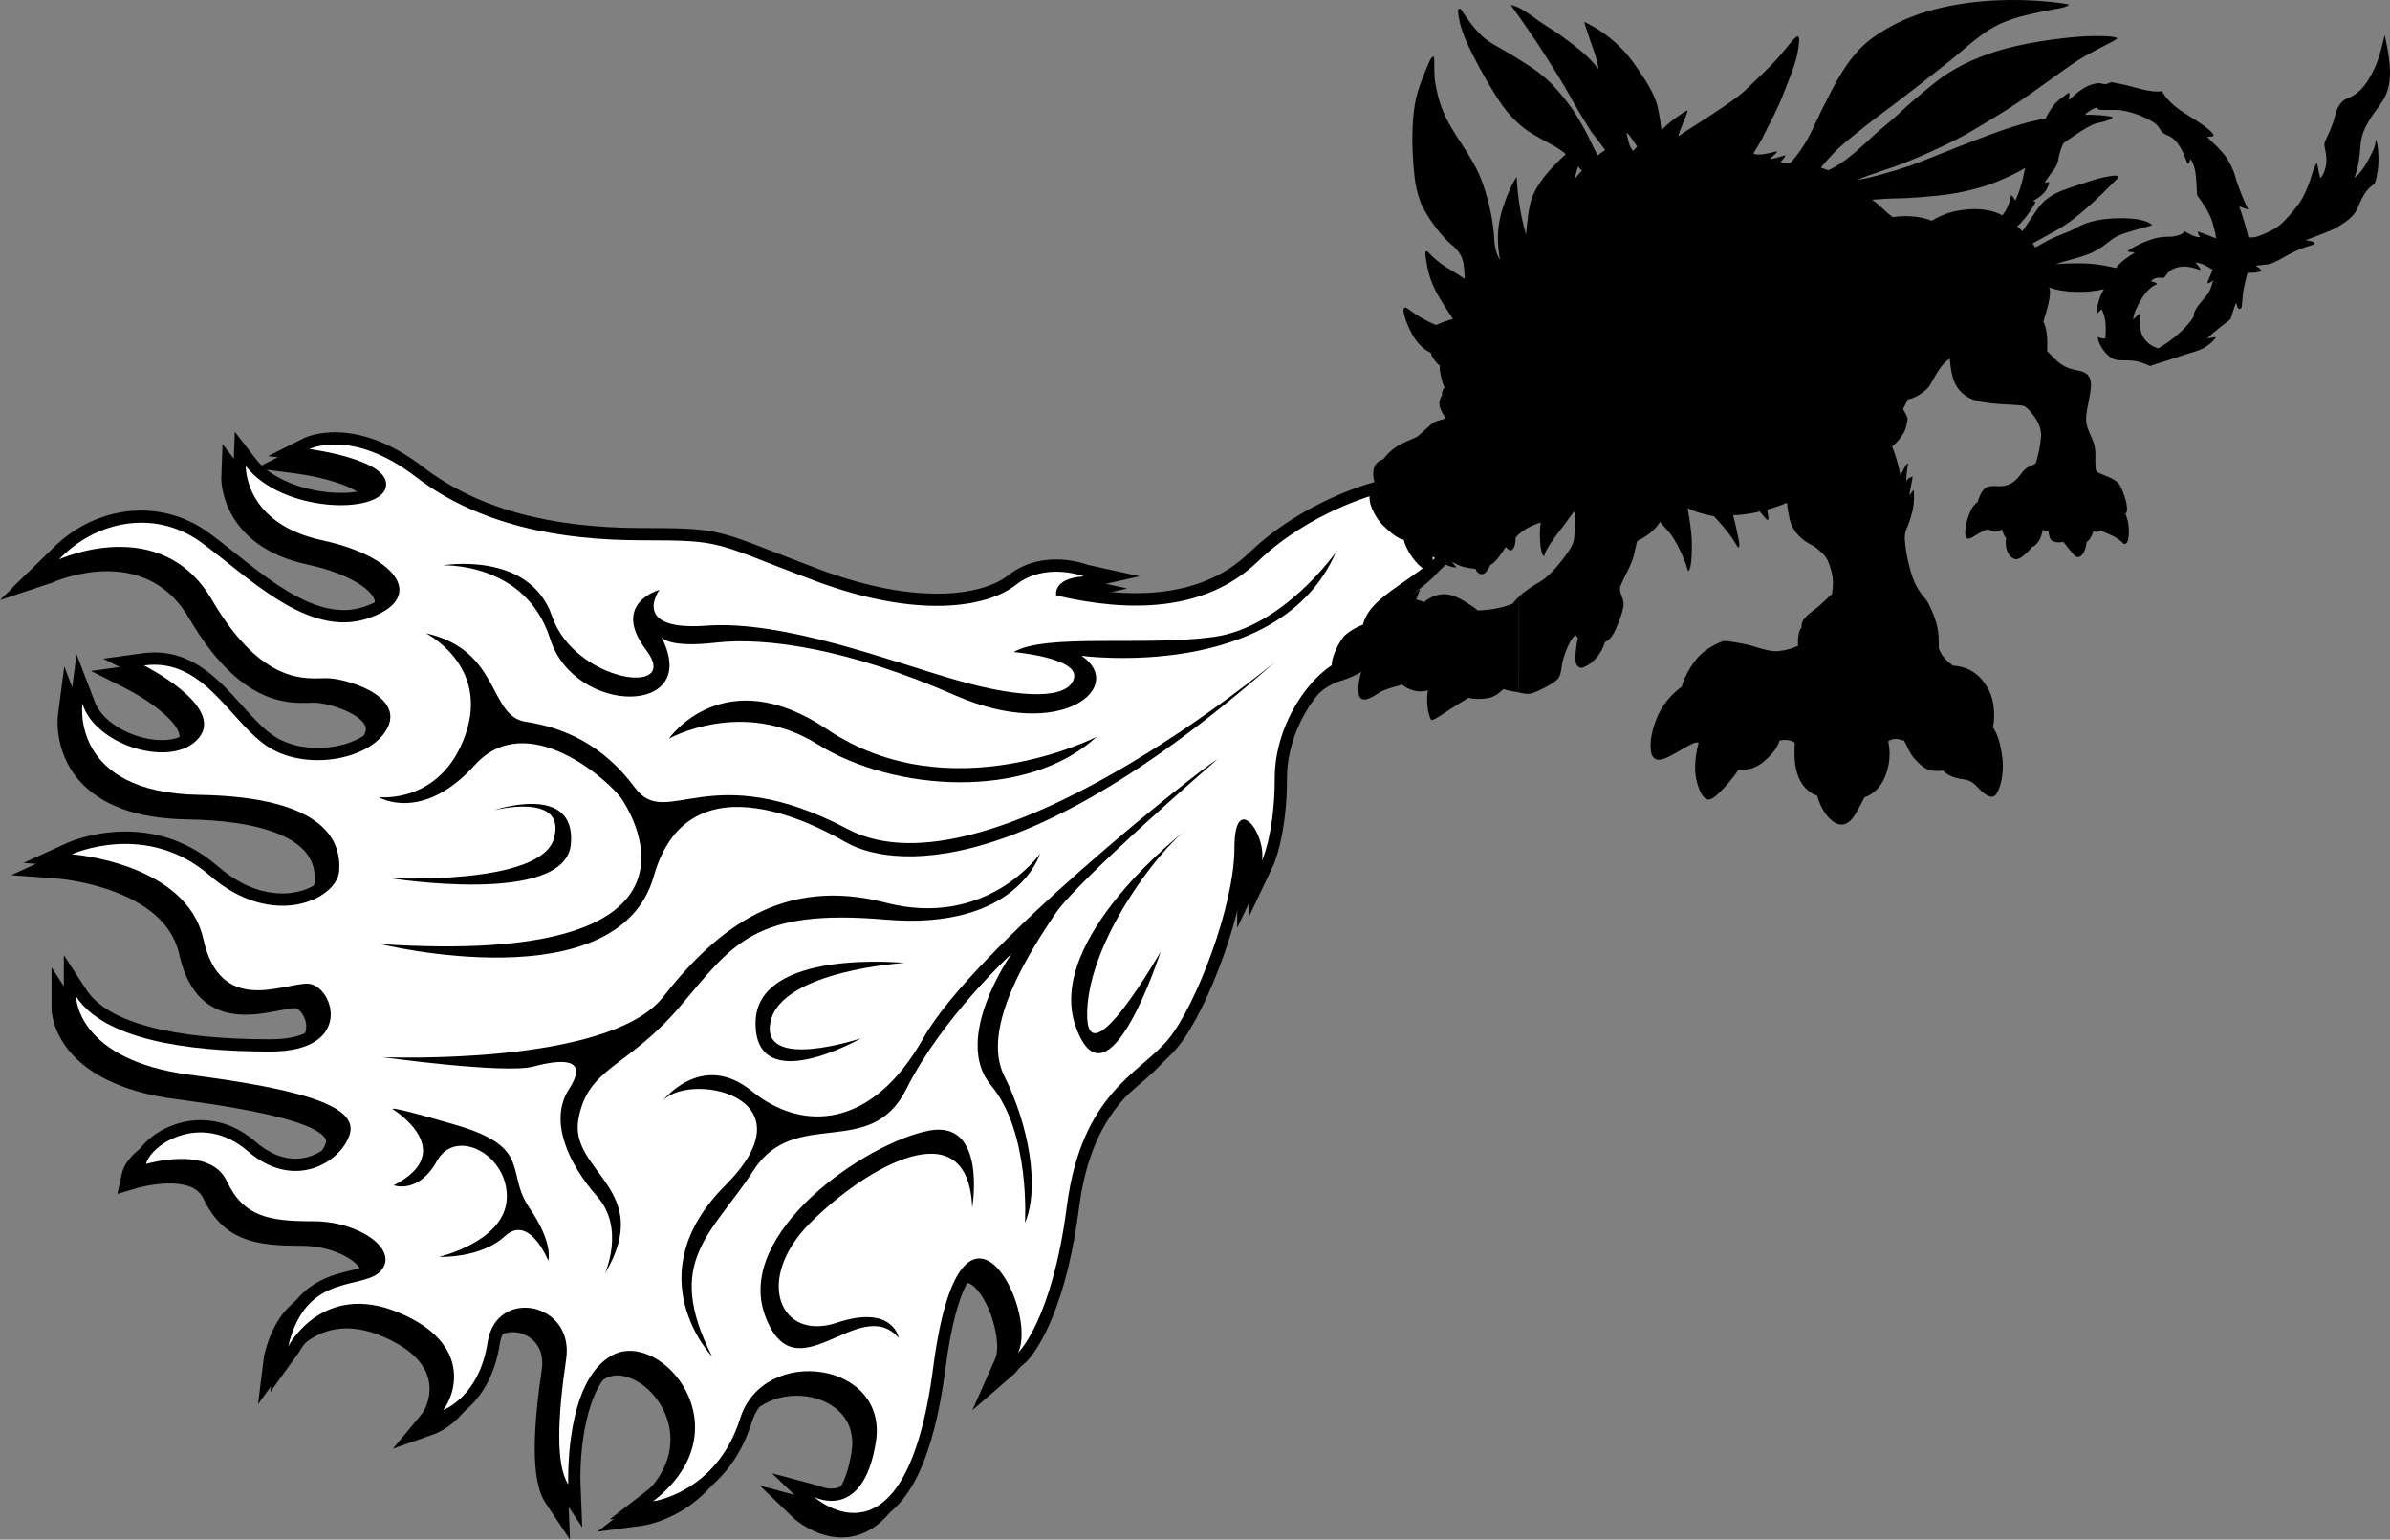 <?xml version="1.0" encoding="utf-8"?>
<!-- Generator: Adobe Illustrator 20.1.0, SVG Export Plug-In . SVG Version: 6.00 Build 0)  -->
<svg version="1.1" id="Layer_1" xmlns="http://www.w3.org/2000/svg" xmlns:xlink="http://www.w3.org/1999/xlink" x="0px" y="0px"
	 viewBox="0 0 387.659 249.749" style="enable-background:new 0 0 387.659 249.749;" xml:space="preserve">
<rect x="0" y="0" width="387.659" height="249.749" fill="#808080" stroke="none"/>
<g>
	<g>
		<path d="M235.359,83.732c-2.899-3.958-12.014-3.741-13.811-3.657l-0.199,0.009l-0.191,0.048
			c-0.469,0.117-11.627,2.979-20.508,11.506c-6.106,5.86-15.092,7.801-26.73,5.829
			c0.008-0.002,0.013-0.003,0.02-0.003l8.905-1.999l-8.318-1.837
			c-0.296-0.115-7.315-2.768-12.959,1.667c-4.194,3.294-14.767,5.013-30.767-0.987
			l-7.288-2.799c-9.157-3.573-9.904-3.866-21.283-3.866
			c-15.263,0-26.911-3.242-35.612-9.913C55.438,69.156,47.641,72.892,47.314,73.055l-5.831,2.915
			l6.467,0.834c4.3,0.556,9.587,2.082,10.634,3.583c0.087,0.126,0.079,0.158,0.071,0.193
			c-0.037,0.162-0.64,0.715-2.248,1.067c-4.599,1.006-13.273-0.514-16.954-5.277
			l-3.356-4.344l-0.203,5.485c-0.004,0.109-0.241,10.992,13.954,14.062
			c7.436,1.606,10.888,4.507,10.962,6.053c0.047,0.946-1.493,2.063-3.923,2.844
			c-6.908,2.221-14.271-3.625-20.767-8.784c-1.5-1.189-2.915-2.313-4.297-3.319
			C23.977,82.66,13.181,83.92,6.151,91.361L0,97.335l8.422-2.8
			c0.608-0.276,15.001-6.627,22.236,5.734c8.239,14.074,15.909,13.842,19.597,13.73
			l0.702-0.015c2.025,0,6.847,1.46,8.118,3.457c0.337,0.527,0.353,0.999,0.059,1.629
			c-0.7,1.503-2.516,2.8-4.978,3.56c-3.851,1.188-8.283,0.8-11.294-0.987
			c-1.905-1.13-3.689-3.113-5.576-5.212c-4.014-4.462-8.563-9.521-16.196-8.468l-6.344,0.875
			l5.726,2.872c3.263,1.635,8.092,5.014,8.616,7.404c0.104,0.481,0.009,0.851-0.33,1.276
			c-1.171,1.462-3.782,2.006-6.814,1.417c-4.172-0.81-7.813-3.44-8.657-6.252l-2.86-7.44
			L9.415,115.846c-0.034,0.235-0.778,5.835,3.305,10.622c3.534,4.145,9.441,6.311,17.557,6.445
			c12.124,0.197,17.068,2.873,19.083,5.084c1.289,1.416,1.839,3.103,1.68,5.162
			c-0.067,0.871-1.185,2.184-3.194,3.008c-1.635,0.672-7.517,2.396-14.514-3.668
			c-11.161-9.674-23.957-3.992-24.496-3.746L1.824,141.958l7.689,0.584
			c0.172,0.014,17.147,1.426,19.544,12.213c2.624,11.807,11.4,10.1,16.115,9.184
			c1.057-0.205,2.055-0.4,2.687-0.4c0.604,0,1.812,1.297,1.812,3
			c0,1.008-0.447,1.855-1.329,2.514c-0.929,0.695-2.81,1.523-6.493,1.523
			c-16.096,0-26.412-2.781-29.832-8.041l-3.654-5.623v6.705c0,0.492,0.231,12.101,20.314,14.703
			c14.48,1.879,22.579,4.004,24.071,6.328c0.163,0.25,0.188,0.445,0.094,0.75
			c-0.466,1.516-2.17,3.488-4.812,4.25c-1.953,0.562-5.016,0.598-8.506-2.414
			c-5.239-4.527-10.403-3.75-13.015-2.887c-3.436,1.141-6.208,3.617-6.743,6.023l-0.733,3.297
			l3.242-0.961c0.087-0.027,8.751-2.469,10.71,1.695
			c3.347,7.113,8.941,7.68,15.908,7.68c4.971,0,8.806,2.254,9.554,3.812
			c0.173,0.359,0.151,0.566-0.095,0.875c-0.476,0.594-1.857,0.922-3.317,1.273
			c-3.97,0.945-9.967,2.379-12.207,11.898l-0.979,7.848l4.676-6.477
			c0.194-0.367,4.877-8.961,15.367-4.59c4.346,1.812,6.9,4.164,7.595,6.992
			c0.676,2.758-0.623,5.121-1.13,5.73l-4.627,5.555l6.815-2.406
			c0.285-0.102,6.99-2.578,8.53-12.586c0.507-3.305,2.901-4.145,4.798-3.855
			c2.306,0.344,4.541,2.379,4.003,6.02c-2.25,15.188-0.704,19.656,0.655,21.695l3.922,5.883
			l-0.282-7.066C92,238.339,92.77,226.437,98.332,223.534c2.498-1.301,6.378,0.523,8.651,4.074
			c2.702,4.219,3.005,10.73-4.247,16.336l-5.851,4.516l7.328-0.977
			c0.473-0.062,11.625-1.695,15.742-14.793c1.668-5.309,7.354-7.051,11.857-5.992
			c3.593,0.844,7.137,3.617,6.307,8.871c-0.632,4.004-1.897,6.602-3.655,7.512
			c-1.647,0.852-3.387,0.008-3.459-0.023l-7.772-2.086l5.535,5.328
			c0.21,0.191,5.195,4.629,10.885,2.535c5.907-2.172,9.842-10.496,11.692-24.746
			c1.892-14.547,4.976-15.848,5.321-15.949c0.694-0.199,1.653,0.867,1.933,1.203
			c2.393,2.867,3.89,8.938,2.762,11.195l-3.644,8.227L164.5,222.878
			c0.246-0.23,6.055-5.867,8.525-24.938c1.734-13.367,7.371-18.234,11.901-22.141
			c1.545-1.332,3.004-2.59,4.188-4.049c4.854-5.971,11.113-22.67,11.113-32.225
			c0-0.48,0.018-0.871,0.041-1.219c0.293,0.707,0.523,1.566,0.523,2.389
			c0,0.201-0.014,0.4-0.043,0.594l-0.082,9.24l3.852-8.105
			c0.092-0.199,2.248-4.977,2.248-14.254c0-8.213,5.707-16.264,10.615-17.707
			c6.717-1.976,8.781-7.168,8.865-7.388l2.117-5.503l-5.016,3.098
			c-0.086,0.053-0.174,0.104-0.262,0.154c1.07-0.96,2.443-1.915,3.869-2.902
			c3.461-2.397,7.385-5.113,8.938-9.326c0.277-0.755,0.389-1.438,0.389-2.051
			C236.283,85.317,235.83,84.376,235.359,83.732z"/>
		<path d="M237.345,81.743c-2.898-3.958-12.014-3.741-13.811-3.657l-0.197,0.01l-0.191,0.047
			c-0.471,0.118-11.627,2.979-20.51,11.506c-6.104,5.86-15.09,7.802-26.728,5.829
			c0.006-0.001,0.013-0.002,0.018-0.002l8.908-2l-8.319-1.836
			c-0.296-0.115-7.315-2.769-12.959,1.666c-4.194,3.295-14.768,5.014-30.767-0.987
			l-7.288-2.799c-9.156-3.573-9.904-3.865-21.284-3.865
			c-15.262,0-26.91-3.242-35.611-9.913C57.426,67.169,49.629,70.904,49.303,71.067l-5.831,2.916
			l6.466,0.834c4.301,0.555,9.59,2.082,10.633,3.582c0.089,0.127,0.081,0.159,0.071,0.193
			c-0.037,0.162-0.638,0.716-2.248,1.068c-4.598,1.006-13.272-0.514-16.953-5.278
			l-3.355-4.343l-0.204,5.485c-0.004,0.109-0.241,10.991,13.955,14.06
			c7.436,1.607,10.886,4.508,10.962,6.055c0.047,0.945-1.493,2.062-3.925,2.843
			c-6.906,2.22-14.269-3.626-20.766-8.784c-1.499-1.19-2.915-2.314-4.298-3.319
			C25.965,80.672,15.168,81.933,8.14,89.374l-6.152,5.973l8.423-2.799
			c0.608-0.276,15.001-6.628,22.236,5.733c8.238,14.074,15.909,13.842,19.596,13.731
			l0.702-0.016c2.025,0,6.848,1.461,8.119,3.458c0.337,0.526,0.353,0.999,0.059,1.629
			c-0.702,1.502-2.516,2.799-4.979,3.559c-3.85,1.187-8.282,0.802-11.293-0.985
			c-1.906-1.132-3.689-3.114-5.577-5.214c-4.014-4.462-8.563-9.521-16.195-8.467l-6.345,0.875
			l5.727,2.871c3.262,1.636,8.091,5.014,8.615,7.404c0.104,0.482,0.01,0.852-0.33,1.277
			c-1.17,1.462-3.781,2.007-6.815,1.418c-4.172-0.81-7.812-3.44-8.656-6.254l-2.861-7.439
			l-1.011,7.729c-0.033,0.237-0.778,5.836,3.305,10.623c3.534,4.144,9.441,6.312,17.558,6.444
			c12.124,0.197,17.068,2.875,19.082,5.084c1.289,1.416,1.839,3.103,1.681,5.164
			c-0.067,0.869-1.187,2.182-3.194,3.006c-1.636,0.676-7.517,2.397-14.514-3.668
			c-11.161-9.672-23.957-3.992-24.496-3.746l-7.012,3.205l7.689,0.584
			c0.172,0.014,17.146,1.426,19.544,12.215c2.623,11.805,11.4,10.1,16.114,9.184
			c1.058-0.207,2.056-0.402,2.688-0.402c0.604,0,1.812,1.297,1.812,3
			c0,1.01-0.447,1.855-1.33,2.516c-0.928,0.695-2.809,1.523-6.493,1.523
			c-16.096,0-26.412-2.781-29.831-8.043l-3.655-5.623v6.705c0,0.494,0.231,12.102,20.314,14.703
			c14.481,1.879,22.579,4.004,24.072,6.328c0.162,0.25,0.188,0.449,0.092,0.75
			c-0.464,1.516-2.169,3.492-4.811,4.25c-1.955,0.562-5.017,0.598-8.507-2.414
			c-5.239-4.527-10.402-3.75-13.014-2.883c-3.436,1.137-6.208,3.613-6.744,6.02l-0.732,3.297
			l3.242-0.961c0.086-0.027,8.751-2.465,10.709,1.695c3.348,7.113,8.942,7.68,15.908,7.68
			c4.972,0,8.806,2.254,9.555,3.812c0.173,0.359,0.151,0.562-0.095,0.871
			c-0.476,0.594-1.857,0.926-3.319,1.273c-3.969,0.949-9.967,2.383-12.206,11.898
			l-0.978,7.848l4.677-6.469c0.194-0.367,4.876-8.961,15.367-4.59
			c4.344,1.809,6.9,4.16,7.593,6.988c0.678,2.762-0.621,5.125-1.129,5.734l-4.627,5.551
			l6.816-2.406c0.283-0.102,6.99-2.574,8.528-12.582
			c0.509-3.309,2.903-4.148,4.8-3.863c2.306,0.352,4.541,2.383,4.003,6.02
			c-2.252,15.191-0.704,19.656,0.656,21.695l3.919,5.883l-0.278-7.062
			c-0.173-4.344,0.598-16.246,6.158-19.148c2.498-1.305,6.381,0.523,8.652,4.074
			c2.701,4.223,3.004,10.73-4.249,16.332l-5.85,4.523l7.328-0.977
			c0.474-0.062,11.625-1.695,15.743-14.797c1.669-5.309,7.354-7.051,11.857-5.992
			c3.592,0.84,7.137,3.613,6.307,8.871c-0.634,4.004-1.897,6.602-3.655,7.512
			c-1.649,0.852-3.387,0.012-3.46-0.027l-7.771-2.078l5.534,5.324
			c0.209,0.188,5.195,4.629,10.886,2.535c5.907-2.172,9.84-10.496,11.692-24.742
			c1.892-14.551,4.976-15.852,5.321-15.953c0.694-0.199,1.653,0.871,1.931,1.203
			c2.395,2.871,3.892,8.938,2.765,11.195l-3.645,8.227l6.781-5.887
			c0.246-0.23,6.054-5.871,8.527-24.938c1.731-13.367,7.37-18.234,11.9-22.141
			c1.545-1.33,3.003-2.588,4.188-4.047c4.852-5.973,11.113-22.672,11.113-32.227
			c0-0.478,0.018-0.871,0.041-1.219c0.293,0.709,0.521,1.568,0.521,2.391
			c0,0.201-0.012,0.398-0.043,0.592l-0.08,9.24l3.852-8.104
			c0.09-0.199,2.248-4.979,2.248-14.255c0-8.214,5.705-16.264,10.615-17.708
			c6.715-1.975,8.781-7.168,8.867-7.387l2.113-5.503l-5.016,3.098
			c-0.084,0.053-0.174,0.103-0.258,0.154c1.068-0.96,2.439-1.915,3.865-2.902
			c3.463-2.397,7.387-5.113,8.939-9.327c0.277-0.755,0.389-1.438,0.389-2.049
			C238.271,83.328,237.818,82.388,237.345,81.743z"/>
		<path style="fill:#FFFFFF;" d="M223.628,80.071c0,0-11.012,2.753-19.615,11.012
			s-20.992,8.259-32.691,5.506c0,0-0.688-2.752,4.473-3.097c0,0-6.193-2.409-11.012,1.377
			c-4.817,3.784-16.175,5.505-32.691-0.69c-16.518-6.193-14.453-6.538-27.874-6.538
			c-13.42,0-26.497-2.409-36.821-10.323c-10.323-7.915-17.206-4.474-17.206-4.474
			s13.422,1.721,12.39,6.194C61.548,83.513,45.718,83.168,39.867,75.598
			c0,0-0.344,9.292,12.389,12.044c12.732,2.753,16.861,9.636,7.228,12.732
			c-9.637,3.098-19.272-6.882-26.843-12.388c-7.57-5.506-17.205-3.441-23.056,2.752
			c0,0,16.518-7.57,24.777,6.539c8.258,14.109,15.485,12.732,18.582,12.732
			c3.097,0,12.389,2.754,9.979,7.915c-2.41,5.16-12.71,7.227-19.088,3.441
			C37.459,117.58,33.33,106.568,23.35,107.945c0,0,13.077,6.538,8.947,11.699
			c-4.13,5.163-16.861,1.376-18.927-5.505c0,0-2.065,14.453,18.927,14.797
			c20.991,0.344,23.057,7.914,22.712,12.389c-0.344,4.473-10.668,9.635-20.991,0.689
			C23.694,133.066,11.649,138.571,11.649,138.571s18.582,1.377,21.336,13.764
			c2.753,12.391,12.733,7.227,16.861,7.227c4.13,0,7.937,11.014-6.011,11.014
			c-13.948,0-27.024-2.064-31.498-8.947c0,0-0.001,10.324,18.582,12.732
			s27.186,5.162,25.81,9.635c-1.376,4.473-8.947,9.293-16.519,2.754
			c-7.57-6.539-15.828-1.035-16.517,2.066c0,0,10.323-3.102,13.076,2.75
			c2.753,5.852,6.883,6.539,14.109,6.539c7.226,0,13.765,4.473,11.011,7.914
			c-2.753,3.441-12.227,0-15.141,12.391c0,0,5.506-10.668,17.895-5.508
			c12.388,5.16,8.947,13.766,7.227,15.828c0,0,5.85-2.062,7.226-11.012
			c1.376-8.945,14.109-6.535,12.733,2.754c-1.378,9.293-1.72,17.207,0.345,20.301
			c0,0-0.688-16.859,7.227-20.988c7.913-4.129,21.679,12.043,6.537,23.742
			c0,0,10.323-1.375,14.109-13.422c3.785-12.043,24.088-9.289,22.023,3.789
			c-2.064,13.078-9.979,8.945-9.979,8.945s14.797,13.422,19.271-20.992
			c4.474-34.41,17.206-9.289,13.764-2.41c0,0,5.507-5.16,7.915-23.742
			s12.046-21.678,16.518-27.184c4.473-5.506,10.668-21.68,10.668-30.973
			c0-9.289,5.162-2.406,4.473,2.066c0,0,2.066-4.473,2.066-13.421
			c0-8.947,6.193-17.895,12.043-19.615c5.852-1.72,7.572-6.194,7.572-6.194
			s-7.229,4.475-4.818-0.344c2.408-4.817,12.043-7.57,14.451-14.108
			C238.425,79.383,223.628,80.071,223.628,80.071z"/>
		<path d="M216.683,89.571c0,0-8.559,12.226-19.867,13.753
			c-11.308,1.528-27.201-0.611-32.397,2.445c0,0,10.697,0.917,9.78,4.278
			c-0.917,3.362-8.252,3.362-18.95,0.307c-10.696-3.058-28.117-9.781-40.648-8.864
			c-12.531,0.917-7.641-5.807-7.641-5.807s-7.946,2.14-2.14,9.78
			c5.808,7.641-11.614,5.195-15.281-5.501c-3.668-10.697-17.729-8.253-17.729-8.253
			s13.448-0.611,17.423,11.92c3.973,12.531,24.756,12.531,18.031-0.306
			c0,0,0.917,1.834,8.863,0.917c7.946-0.917,21.394,0.917,38.815,8.558
			c17.422,7.642,27.813-1.527,20.479-6.419C175.423,106.38,207.513,110.659,216.683,89.571z"/>
		<path d="M69.062,102.713c0,0,10.391,5.196,6.417,16.505
			c-3.973,11.309-14.059,10.086-14.059,10.086s7.029,4.277,15.588-5.197
			c8.558-9.474,22.006,2.752,23.84,5.502c1.832,2.75,16.81,27.201-39.122,23.533
			c0,0,38.51,9.475,44.317-11.002c5.807-20.477,28.424-7.029,31.175-5.502
			c2.75,1.529,22.923,11.92,69.684-29.341c0,0-46.761,39.124-69.379,27.202
			c-22.616-11.92-29.341,0.305-34.536-6.725s-11.614-9.78-17.726-10.697
			C79.147,116.161,81.286,105.464,69.062,102.713z"/>
		<path d="M108.487,119.828c0,0,11.919-6.724,24.146,0.917c12.225,7.641,33.924,9.168,45.233-1.222
			c0,0-23.719,12.222-43.706-1.223C117.351,106.992,108.487,119.828,108.487,119.828z"/>
		<path d="M80.063,131.442c0,0,13.448-4.584,12.531,5.502s-29.341,5.502-29.341,5.502
			s24.451,1.223,26.592-6.42C91.984,128.386,80.063,131.442,80.063,131.442z"/>
		<path d="M115.518,220.073c0,0-12.531-13.137,2.14-27.809
			c14.67-14.672-6.418-18.645-10.393-13.449c0,0,6.419-8.559,14.671-1.832
			c8.253,6.723,19.56,6.113,27.813-8.559c8.253-14.672,44.927-43.706,47.679-45.233
			c0,0-22.617,19.561-26.285,25.061c-3.668,5.5-12.225,18.336-8.251,26.283
			c3.972,7.947,5.806,18.033,3.361,23.838c0,0,0.917-14.668-5.502-22.309
			c-6.418-7.641,3.362-21.395,3.362-21.395s-11.309,10.391-17.116,22.004
			c-5.807,11.617-18.031,2.754-24.755,13.145C115.518,200.21,107.571,204.487,115.518,220.073
			z"/>
		<path d="M62.032,171.48c0,0,36.675,1.529,45.539-9.779
			c8.863-11.307,19.561-19.561,36.063-15.279c16.506,4.277,25.062-7.947,25.062-7.947
			s-3.668,12.529-25.062,10.695c-21.392-1.834-24.756,3.975-33.313,14.061
			c-8.557,10.086-14.976,9.779-16.505,18.336c-1.527,8.559,12.531,11.309,4.28,25.062
			c0,0,3.361-7.336-1.224-12.531c-4.584-5.195-7.946-12.227-4.584-17.422
			c3.363-5.195-1.222-4.887-5.807-3.666C81.897,174.232,62.032,171.48,62.032,171.48z"/>
		<path d="M146.692,156.198c0,0-24.145-2.445-24.145,9.781c0,12.223,17.116,2.445,17.116,2.445
			s-16.504,5.5-14.67-2.752C126.827,157.421,146.692,156.198,146.692,156.198z"/>
		<path d="M192.537,134.499c0,0-23.228,17.727-18.033,32.09
			c5.197,14.367,13.755-12.223,13.755-12.223s-12.226,21.395-11.921,9.779
			C176.643,152.53,187.953,137.862,192.537,134.499z"/>
		<path d="M157.694,195.929c0,0,2.446-14.363-7.029-12.527
			c-10.219,1.977-31.48,16.504-26.591,29.949c4.892,13.449,15.282-3.668,21.701,3.668
			c0,0-0.917-5.5-10.087-2.445c-9.168,3.055-13.446-7.027-4.278-16.199
			C140.58,189.206,157.083,179.734,157.694,195.929z"/>
		<path d="M63.866,180.038c0,0,10.697,6.723,0,12.227c0,0,3.973,1.527,7.029-3.973
			c3.056-5.504,11.614-0.918,11.309,6.109c-0.307,7.031-11.004,9.477-11.004,9.477
			s6.725,0.305,10.697-3.359c3.974-3.672,7.029,3.969,7.029,3.969s0.919-2.75-3.056-8.559
			c-3.974-5.805,0.611-9.777-11.92-13.445C61.42,178.816,63.866,180.038,63.866,180.038z"/>
	</g>
	<g>
		<path d="M245.398,97.896c-1.275,0.553-3.465,1.116-5.758,1.118
			c-0.174-0.261-0.902-0.725-1.41-1.036c-0.506-0.312-2.162-1.52-3.836-1.598
			c-1.529-0.071-3.119,0.916-3.379,1.302c-0.678-0.295-1.518-0.538-2.141-0.506
			c-1.213,0.064-2.551,0.428-3.666,1.093c-0.707,0.421-2.955,2.146-2.998,2.813
			c-1.611,0.099-3.803,1.579-4.307,2.244c-1.35,1.777-1.805,3.603-1.867,4.134
			c-0.105,0.876,0.24,1.075,0.748,1.173c0.359,0.07,1.75-0.385,2.16-0.496
			c0.277-0.076,1.471-0.491,2.451-0.612c-0.461,0.612-1.318,3.461-0.998,5.116
			c0.353,1.853,2.799,0.041,3.234-0.245c1.072-0.705,3.523-1.195,3.777-1.363
			c0.123,0.155,1.984,1.628,4.197,0.943c-0.299,1.578-0.027,4.017,0.564,4.828
			c0.416,0.03,1.578-0.79,3.041-1.755c1.461-0.965,2.803-1.709,2.945-1.866
			c1.092,0.279,2.328,0.223,3.25,0.054c1.289-0.233,2.018-1.14,2.457-1.462
			c0.383,0.181,1.586,0.382,2.512,0.554V96.78
			C246.005,97.131,245.665,97.504,245.398,97.896z"/>
		<g>
			<path d="M384.455,19.256c0.812-1.305,1.895-2.444,2.525-3.852c1.303-2.9,0.438-6.737-0.18-9.722
				c-0.514,2.027-0.822,3.589-1.627,5.331c-0.779,1.682-1.77,3.454-3.404,4.457
				c-0.619,0.378-1.363,0.506-1.887,1.034c-0.543,0.551-0.938,1.401-1.1,2.137
				c-0.391,1.755-1.473,3.889-1.648,4.269c-0.174,0.381-0.117,0.645-0.082,0.928
				c0.035,0.283,0.443,1.644,0.238,2.872c-0.205,1.227-0.641,1.908-0.91,2.194
				c-0.197-0.462-0.412-1.905-0.582-2.485c-0.844,1.161-0.775,2.796-2.355,5.748
				c-0.398,0.75-1.756,2.505-3.068,3.818c-0.734,0.736-1.867,1.525-4.057,2.318
				c-0.744,0.27-1.201,0.208-1.615,0.208c-0.26-1.221-1.221-4.414-1.533-5.011
				c0.367,0.052,1.203,0.453,1.492,0.455c-0.545-0.944-1.779-4.03-2.082-5.228
				c-0.301-1.197-1.084-2.807-2.037-3.928c-1.148-1.348-1.779-1.708-2.529-2.626
				c0.193-0.065,0.736,0.135,1.059-0.188c-0.148-0.613-1.881-1.884-4.102-3.229
				c-2.223-1.344-3.539-2.589-4.307-3.976c-1.723,0.33-4.541-0.696-6.295-1.076
				c-0.416-0.09-1.658-0.344-1.863-0.373c-0.205-0.029-0.613,0.302-0.994,0.332
				c-0.314,0.023-0.797-0.189-1.117-0.167c-2.133,0.147-3.723,1.758-4.836,2.767
				c0-0.351,0.219-0.922,0.033-1.232c-0.406,0.248-1.812,1.272-2.238,1.738
				c-0.426,0.466-1.342,1.872-1.543,2.476c-3.502,0.487-8.412,2.36-10.789,3.259
				c-4.635,1.753-9.594,3.82-11.141,4.353c-2.336,0.805-7.947,2.414-8.445,2.237
				c1.535-0.653,5.713-1.968,7.463-2.657c2.768-1.091,8.201-3.516,11.08-5.278
				c1.396-0.854,4.387-2.54,7.662-4.762c3.273-2.222,7.129-5.104,8.881-6.272
				c2.723-1.816,6.971-3.653,6.873-3.895c-0.168-0.418-3.328-0.433-5.467-0.328
				c-1.137,0.056-7.594,0.586-12.892,2.067c-5.301,1.48-8.746,3.494-11.145,5.404
				c-1.963,1.564-4.022,3.276-5.838,5.011c-1.217,1.162-2.574,2.184-3.828,3.306
				c-0.85,0.762-2.834,2.725-4.889,4.258c-0.963,0.72-1.84,1.205-2.736,1.661
				c-0.416-0.104-0.895-0.286-1.252-0.43c0.045-0.047,1.416-1.756,2.918-3.176
				c0.768-0.726,3.596-3.052,6.197-5.01c2.605-1.96,4.678-3.509,6.463-4.912
				c1.701-1.339,3.652-2.854,5.346-4.207c2.295-1.831,3.941-3.499,6.465-5.089
				c3.186-2.008,6.811-2.484,8.447-2.894c1.637-0.409,4.057-0.563,4.408-1.148
				c-0.457-0.144-2.107-0.347-2.625-0.4c-1.727-0.18-7.674-0.779-14.396,0.214
				c-6.723,0.994-11.121,2.955-14.846,5.591c-4.006,2.835-6.408,8.128-7.766,10.747
				c-1.275,2.463-2.334,5.287-3.965,7.558c-0.557,0.774-1.107,1.489-1.562,1.945
				c-0.435-0.031-0.857,0.06-1.639-0.083c0.148-0.271,0.854-0.792,0.77-1.128
				c-0.764,0.202-1.684,0.575-2.484,0.59c0.268-0.316,1.1-0.866,1.18-1.242
				c-0.785,0.181-3.234,0.879-3.852,0.342c0.975-1.56,1.178-1.927,1.781-3.137
				c1.076-2.161,2.205-4.202,3.064-6.461c0.74-1.946,1.611-3.914,2.145-5.933
				c0.271-1.033,0.457-2.622,0.428-2.943c-0.057-0.643-0.232-0.661-0.816-0.116
				c-0.277,0.258-1.689,2.033-2.301,2.735c-2.109,2.426-4.17,4.163-5.555,5.567
				c-1.26,1.278-5.309,3.861-6.605,4.716c-1.656,1.091-3.098,1.944-4.314,2.807
				c0.103-0.88,1.83-4.336,1.406-4.183c-0.424,0.153-2.949,1.868-4.141,3.19
				c-0.066-0.536-0.32-2.715-0.746-4.224c-0.506-1.794-1.84-3.855-2.299-4.535
				c-1.441-2.143-2.373-3.603-4.596-5.591c-2.221-1.988-4.805-3.244-4.912-3.19
				c0.162,0.477,1.334,4.068,1.682,4.967c0.223,0.573,0.688,2.379,0.621,2.634
				c-0.855-1.143-1.727-1.972-2.504-2.65c-1.076-0.937-2.238-1.824-3.396-2.65
				c-1.272-0.906-2.502-1.619-3.785-2.513c-1.15-0.8-3.072-2.381-4.498-2.539
				c0.43,0.64,2.133,2.927,4.432,6.396c2.301,3.469,4.654,7.414,5.018,8.117
				c0.422,0.812,2.312,4.044,3.598,6.035c0,0,1.94,2.516,2.246,2.954
				c-0.27,0.248-0.84,0.54-1.201,0.904c-0.369-0.638-1.723-3.465-1.723-3.465
				c-0.137-0.287-1.455-2.778-2.674-4.466c-1.221-1.687-2.744-3.377-3.359-3.97
				c-2.076-1.999-4.338-3.263-6.625-4.68c-1.408-0.872-3.111-1.637-4.334-2.761
				c-1.887-1.735-3.338-4.271-3.492-4.4c-0.156-0.131-0.338-0.104-0.416,0.051
				c-0.119,0.24,0.066,2.604,1.609,5.842c1.139,2.39,2.529,4.942,3.9,7.191
				c1.744,2.862,2.703,4.087,4.596,5.757c1.156,1.018,2.728,1.886,4.637,2.898
				c1.299,0.687,2.478,1.497,2.693,1.78c-0.779,0.753-4.219,3.728-5.467,7.041
				c-0.533,1.421-0.781,3.846-0.994,6.056c-0.076-0.519-0.594-1.989-0.992-4.534
				c-0.277-1.756-0.459-3.494-0.498-4.876c-0.477,0.611-1.613,2.802-2.443,5.632
				c-0.832,2.829-0.6,5.25-0.518,6.129c0.078,0.81,0.17,1.288,0.248,1.677
				c-0.393-0.504-0.881-1.85-0.939-3.319c-0.105-2.603-0.723-5.382-1.365-7.544
				c-1.02-3.432-2.246-5.217-3.016-6.509c-0.772-1.291-2.813-4.073-3.844-6.549
				c-0.908-2.181-1.17-3.819-1.365-4.95c-0.188-1.094-0.131-3.457-0.137-3.568
				c-0.025-0.597-0.131-0.648-0.492-0.285c-0.168,0.167-1.951,4.266-2.445,6.45
				c-0.484,2.144-0.998,6.543-0.219,13.13c0.238,2.023,0.936,3.958,1.287,4.619
				c1.445,2.727,3.531,5.164,4.715,6.124c0.834,0.676,1.594,1.507,1.879,2.934
				c0.205,1.02,0.143,2.191,0.248,2.553c-0.352-0.141-1.115-0.762-2.402-1.491
				c-1.285-0.73-1.789-1.216-2.297-1.614c-0.654-0.513-1.232-1.285-1.492-1.367
				c-0.26-0.083-0.24,0.522-0.168,1.018c0.395,2.719,0.895,4.2,2.219,6.519
				c0.395,0.69,1.883,3.022,2.193,3.438c-0.922,0.276-2.26,0.74-2.65,0.994
				c-0.648-0.149-2.24-1.022-2.961-1.47c-0.721-0.448-1.652-1.146-1.779-1.228
				c-0.389-0.253-0.676-0.142-0.623,0.468c0.078,0.896,0.994,3.332,2.086,4.794
				c0.82,1.1,2.039,1.888,2.318,1.904c0.131,0.7,1,1.815,1.492,2.131
				c-0.115,0.846,0.359,2.679,0.752,3.608c-0.27,0.168-0.434,0.599-0.416,1.222
				c-0.127,0.181-0.523,0.858-0.383,1.666c0.117,0.663,0.717,1.678,1.022,2.021
				c-0.527,0.272-1.393,0.353-1.978,0.699c-0.545,0.321-2.125,1.902-2.592,2.239
				c-0.469,0.338-2.078,0.848-3.273,1.574c-1.193,0.727-2.092,1.832-2.318,2.152
				c-1.633,0.483-1.889,2.158-1.408,3.728c-0.545,0.779-0.939,1.755-0.775,3.052
				c0.117,0.936,1.018,2.82,2.064,3.857c1.986,1.967,2.861,2.308,3.428,2.404
				c0.353,1.374,1.5,3.407,2.978,4.555c0.225,0.176,1.268,0.413,1.518,0.041
				c0.281-0.417,0.211-1.216,0.229-1.857c1.092,0.876,2.746,1.778,3.811,1.781
				c0.178,0-0.629-0.68-0.67-0.899c0.58,0.283,0.799,0.448,1.559,0.702
				c0.758,0.252,1.715,0.386,2.244,0.396c0.092,0.388,0.324,0.678,0.691,0.831
				c0.375,0.155,0.613,0.011,0.861-0.176c0.25-0.188,0.656-0.82,0.812-1.228
				c0.996-0.531,1.879-1.997,2.535-2.963c0.201,0.218,0.59,0.659,0.932,0.534
				c0.561-0.343,0.646-1.27,0.686-2.087c0.301-0.371,1.09-1.067,1.869-1.495
				c0.779-0.43,1.689-0.774,2.18-0.92c-0.248,1.24-0.195,5.305,0.588,5.481
				c-0.031-0.561,0.996-2.253,2.941-4.721c0.672-0.854,1.5-2.152,1.996-2.618
				c0.09,1.256,0,4.095-0.176,4.854c-0.068,0.295-0.34,0.916-0.662,1.409
				c-0.695,1.058-1.969,2.788-3.189,3.933c-0.928,0.873-1.279,1.084-1.836,1.407
				c-0.793,0.463-2.125,1.275-3.188,2.282v15.548c0.272,0.051,0.522,0.099,0.717,0.145
				c0.857,0.194,1.385-0.034,1.502-0.069c1.086-0.336,3.484-1.593,4.082-2.274
				c0.623-0.713,0.549-2.088,0.871-3.178c0.322-1.091,1.068-3.254,2.022-3.973
				c0.059,0.234,0.254,0.391,0.371,0.487c-0.344,1.276-0.508,3.537-0.336,4.077
				c0.172,0.54,0.682,0.881,1.049,0.759c1.869-0.623,3.26-2.577,3.648-4.136
				c0.84-0.284,1.473-1.429,1.744-2.037c0.471-1.048,1.168-2.79,1.291-3.94
				c0.129-1.166-0.912-2.103-0.467-3.212c0.508-1.255,1.389-2.732,1.865-3.997
				c0.369-0.982,0.621-2.727,0.848-3.239c2.25-1.051,3.334-2.476,3.664-3.097
				c0.449,0.604,1.279,1.303,2.018,2.407c1.09,1.635,2.062,4.012,2.219,4.557
				c0.142,0.5,0.256,0.941,0.371,1.032c0.135-0.039,0.271-0.409,0.369-0.935
				c0.147-0.793,0.193-1.811,0.193-3.66c0-1.85-0.598-5.162-0.695-5.636
				c1.217,0.668,3.236,1.138,4.264,1.324c0.828,0.822,2.527,2.851,3.016,3.629
				c0.484,0.78,0.828,1.395,0.934,1.423c0.104,0.027,0.232-0.156,0.184-0.651
				c-0.039-0.376-0.752-3.728-1.012-4.558c1.129-0.039,2.955-0.218,4.326-0.622
				c0.156,0.155,1.016,1.305,1.154,1.332c0.039,0.008,0.234,0.099,0.254-0.097
				c0.022-0.195-0.154-1.263-0.215-1.516c1.285-0.353,2.49-0.802,3.221-1.124
				c0.055,0.75,0.293,2.062,0.439,2.682c0.453,1.948,1.91,3.434,3.975,4.389
				c0.896,0.663,1.91,1.552,2.279,2.484c1.029,2.609,0.775,3.778,0.621,5.26
				c-0.486,0.302-1.342,1.38-2.9,2.567c-0.711,0.542-2.248,1.52-2.043,2.895
				c-0.527,0.351-0.666,2.135-0.549,2.893c-0.424,0.266-2.182,0.938-3.908,0.922
				c-1.547-0.177-2.854-0.676-3.789-0.939c-0.938-0.263-4.006-0.825-4.412-0.718
				c-0.65,0.175-2.945,1.162-4.348,2.858c-1.402,1.695-2.34,3.892-2.408,4.524
				c-1.08,0.77-2.805,2.353-3.801,4.503c-0.996,2.149-1.435,4.269-1.228,5.935
				c0.119,0.934,0.525,1.432,1.346,1.432c0.935,0,2.709-1.111,3.992-1.853
				c1.287-0.744,1.809-1.011,2.41-0.936c-0.76,2.938-0.906,5.595,0.379,8.196
				c0.76,1.389,1.428,1.143,2.07,0.709c0.973-0.652,2.912-2.832,4.01-4.498
				c0.691,0.12,2.219,0.06,3.744-1.035c1.461-1.168,2.553-2.368,2.902-3.684
				c0.557-0.146,1.688-0.22,2.486,0.331c-0.145,2.387-0.043,4.638,1.029,6.44
				c0.895,1.498,2.254,2.098,2.586,2.137c0.68,2.398,1.803,3.627,2.604,4.215
				c0.916,0.674,1.736,0.643,2.52,0.086c0.857-0.605,1.728-2.373,2.566-4.016
				c1.428-0.434,2.6-1.676,3.23-3.105c1.381-3.137,0.65-5.671,0.621-5.964
				c1.305-0.896,2.332,0.028,2.547-0.187c0.176,0.274,0.982,2.251,1.756,3.047
				c1.369,1.404,2.033,2.149,4.611,1.892c0.715,0.839,2.158,1.23,2.756,1.323
				c0.756,0.115,1.328,0.16,1.955,0.592c0.768,0.529,1.324,1.379,2.109,1.898
				c1.053,0.695,1.531,0.471,1.93-0.238c0.963-1.726,1.045-4.326,0.828-5.849
				c-0.312-2.206-0.752-3.643-1.529-4.823c0.193-0.194,0.637-3.742-0.772-6.226
				c-1.199-2.118-2.941-3.544-5.691-3.719c-0.701-0.526-1.832-1.403-2.301-2.835
				c-0.021-0.328,0.117-2.316-0.389-4.057c-0.428-1.48-1.166-3.095-1.725-3.885
				c-0.213-0.304-1.633-1.547-2.441-4.513c-0.703-2.574-0.736-3.257-0.85-4.07
				c-0.205-1.489-0.09-2.222,0.187-2.847c0.35-0.789,0.721-1.933,0.951-2.857
				c0.352-1.402,0.254-3.22,0.166-3.458c-0.141,0.23-0.418,0.579-0.652,0.901
				c0-0.561,0.535-2.687,0.496-3.044c-0.311,0.155-0.697,0.128-0.992,0.808
				c-0.051-0.457,0.076-2.214,0.309-2.951c-0.35-0.081-1.156,1.721-1.273,1.988
				c-0.268-1.667-1.035-4-1.365-4.721c0.391-0.214,1.574-1.497,2.07-2.568
				c0.176-0.38,0.428-1.627,0.455-1.946c0.02-0.233-0.582-1.265-0.746-1.573
				c0.236-0.448,0.598-1.101,0.752-1.55c0.645,0,2.898-1.04,3.68-2.425
				c1.248-2.208,1.928-3.43,3.148-4.184c0.086,0.526,0.078,1.636,0.518,3.128
				c0.438,1.489,1.371,2.621,2.732,3.291c2.377,1.169,7.549,0.931,8.717,1.242
				c0.557,0.148,1.441,1.276,1.844,1.863c0.682,0.993,1.031,1.945,0.994,2.92
				c-0.029,0.725-0.228,2.324-0.447,3.016c-0.121,0.38-0.254,1.236-0.469,1.554
				c-0.139,0.208-1.467,0.422-2.252,1.58c-0.324,0.479-1.061,1.402-2.035,1.811
				c-1.412,0.593-2.613,0.003-3.557,0.426c-0.795,0.354-1.309,1.617-1.521,2.422
				c-0.244,0.131-0.707,0.647-0.877,0.933c-0.553,0.936-1.166,2.777-1.139,4.236
				c0.012,0.584,0.324,0.822,0.561,0.781c0.764-0.158,1.66-1.074,3.139-1.541
				c0.877,0.506,1.535,0.541,2.258,0.021c0.078,0.31,0.305,1.023,0.678,1.397
				c-0.225,1.361,0.188,2.628,0.889,3.154c0.42,0.314,0.74,0.382,1.229,0.176
				c0.643-0.273,1.947-1.56,2.045-1.832c1.422-0.565,1.752-2.515,1.734-2.826
				c0.156,0.078,0.717,0.266,0.957,0.113c0.037,0.394,0.182,1.241,0.387,1.466
				c0.469,0.506,1.176,0.528,2.027,0.408c0.369,0.313,1.734,2.366,2.197,2.418
				c0.387,0.042,0.65-0.083,0.836-0.303c0.463-0.53,0.689-1.432,0.768-2.134
				c0.623-0.405,0.891-1.14,1.109-1.794c0.373,0.28,0.658,0.186,1.244-0.063
				c0.59,0.453,2.381,0.824,3.551,2.08c0.162,0.172,0.379,0.176,0.643-0.116
				c0.266-0.293,0.615-2.806-0.285-4.685c0.545-0.258,0.16-1.876,0.027-2.325
				c-0.23-0.786-0.551-1.649-0.963-2.361c-0.584-1.009-3.008-1.713-3.301-1.884
				c-0.578-0.339-0.539-0.498-0.584-0.975c-0.098-1.032,0.045-2.064-0.098-3.06
				c-0.23-1.614-1.338-2.869-1.43-4.497c-0.062-1.09,0.271-2.285,0.455-3.355
				c0.318-1.848,1.01-4.206-1.539-4.716c-0.584-0.117-1.43-0.245-2.309-0.672
				c-1.318-0.642-2.611-2.284-2.936-2.489c0-0.788,0.197-3.348-0.613-4.79
				c0.41-1.461,1.463-4.496,0.926-5.573c2.348,0.895,6.354,0.935,8.908,0.273
				c-0.623,0.934-1.352,3.053-1.041,3.911c0.182-0.199,0.521-0.588,0.65-0.588
				c0.131,0,0.488,1.074,0.598,1.844c0.156,1.09,0.037,2.618,0.006,2.854
				c-0.412,0.005-0.855-0.048-1.223-0.256c0.049,1.191,1.408,3.207,2.744,3.64
				c0.961,0.312,2.133,0.002,3.506,0.288c1.379,0.285,2.268,0.88,2.393,0.769
				c0.232-0.208,2.969-0.945,4.164-1.388c1.193-0.441,2.631-0.788,3.81-1.242
				c1.143-0.44,2.359-1.576,2.539-2.043c-0.373,0.014-1.033,0.149-1.397,0.23
				c1.436-1.49,3.635-2.915,3.783-3.198c0.199-0.374,0.576-2.095,0.914-2.608
				c0.051,0.259,0.188,0.829,0.371,0.952c0.154,0.102,0.367,0.017,0.496-0.166
				c0.076-0.104,0.15-2.048,0.332-2.982c0.182-0.934,0.475-2.132,0.658-2.677
				c-0.008,0.031,1.672,0.089,2.242-0.305c-0.168-0.363-0.596-0.603-0.941-0.824
				c1.119-0.18,1.928-0.108,2.68-0.418c1.027-0.426,1.666-0.861,2.609-1.367
				c2.465-1.323,3.961-1.541,4.142-1.671c0.182-0.129,0.129-0.26-0.053-0.389
				c-0.182-0.13-0.824-0.228-1.273-0.286c1.336-0.555,4.031-1.451,5.232-2.177
				c1.549-0.934,2.539-1.747,3.008-2.683c0.467-0.936,0.555-1.4,1.283-2.609
				c0.516-0.858,0.982-1.211,1.449-1.532c0.469-0.322,0.576-1.612,0.731-2.413
				c0.205-1.072,0.135-4.336-0.346-4.89c-0.039,0.381-0.016,0.817-0.309,1.489
				c-0.385,0.887-1.381,2.777-1.928,3.45c-0.645,0.789-0.803,0.895-1.213,1.246
				c0.746-1.988,0.855-3.69,0.994-5.292C383.031,21.861,383.542,20.722,384.455,19.256z
				 M255.482,28.971c0.037-0.659,0.338-1.462,0.475-1.987
				c0.232,0.35,0.437,0.448,0.621,0.704C256.214,28.134,255.855,28.416,255.482,28.971z
				 M264.88,24.482c-0.717-0.81-0.877-2.15-1.049-2.97
				c0.561,0.346,1.424,1.943,1.738,2.242C265.331,23.996,265.128,24.248,264.88,24.482z
				 M326.175,31.712c-0.25,1.662-1.098,2.956-1.436,3.215c-1.428-0.856-3.478-1.012-4.514-1.012
				c-1.219,0-2.887,0.224-4.141,0.621c-0.816,0.259-2.209,0.884-2.701,1.273
				c-2.074-0.787-4.377-0.894-6.369-0.59c-0.201-0.136-0.703-0.508-1.211-0.995
				c-0.506-0.486-1.59-1.483-2.162-1.824c0.902-0.073,2.955-0.217,4.416-0.225
				c0.986-0.005,5.244-0.243,8.324-0.71c3.078-0.469,5.764-1.295,7.207-1.87
				c1.33-0.532,3.338-1.386,4.904-2.375c-0.121,0.377-0.312,1.623-0.648,2.751
				c-0.361,1.3-0.83,2.27-0.955,2.52C326.683,32.432,326.521,31.687,326.175,31.712z
				 M358.089,47.705c-0.568,0.805-2.459,2.548-2.227,3.572
				c-0.965,1.651-3.311,3.847-5.793,5.234c-0.502-0.167-1.809-0.594-2.522-1.974
				c-0.715-1.381-0.395-3.194-0.467-3.634c-0.31,0.093-0.805,0.673-1.078,0.945
				c0.063-1.027,0.648-2.133,1.203-3.12c1.096-1.955,2.377-2.57,2.672-2.609
				c-0.021-0.253-0.66-0.428-0.99-0.486c0.857-0.975,1.92-0.438,2.125-0.584
				c0.203-0.146,0.506-1.04,1.721-1.527c1.947-0.78,4.035,0.341,4.189,0.247
				c0.031-0.25-0.684-0.966-0.809-1.216c1.484,0.244,2.233,0.92,2.775,1.185
				c-0.207,0.721-0.939,2.04-0.814,2.228c0.281-0.032,0.688-0.327,0.936-0.452
				C358.835,45.829,358.632,46.94,358.089,47.705z M356.503,37.56
				c-0.033,0.285,0.131,0.642,0.377,0.895c-0.746,0.13-1.977-0.588-2.574-0.978
				c-0.082,0.486-1.322,0.897-2.285,0.927c-0.961,0.029-2.23-0.141-5.281,1.351
				c-0.26,0.127-1.428,0.734-1.633,1.026c0.088,0.117,0.924,0.068,1.131,0.225
				c-0.672,0.351-2.461,1.567-3.008,2.476c-1.102-0.256-2.682-0.584-4.244-0.704
				c-1.377-0.105-4.309-0.076-5.582,0.1c2.188-0.807,4.658-1.127,6.699-2.294
				c1.412-0.807,2.258-1.74,3.367-2.296c1.111-0.554,4.477-1.418,5.627-1.748
				c-0.773-0.848-3.16-1.3-6.627-1.091c-3.467,0.207-5.223,1.225-6.055,1.709
				c-0.584,0.34-2.236,0.93-3.41,1.444c-1.174,0.518-2.246,1.268-2.881,1.526
				c-0.125-0.207-0.332-0.471-0.414-0.663c0.76-0.381,2.641-1.454,2.906-1.589
				c1.117-0.564,2.25-1.292,3.141-1.931c1.742-1.253,3.631-3.003,5.217-4.515
				c0.869-0.831,2.346-2.366,2.527-2.521c0.182-0.156,0.234-0.363-0.31-0.416
				c-0.545-0.051-2.484,0.34-3.334,0.618c-1.787,0.588-3.672,1.142-5.426,1.823
				c-1.832,0.711-2.977,1.636-3.912,2.907c-0.477,0.65-1.727,2.626-2.508,3.677
				c-0.311-0.312-0.615-0.686-0.836-0.814c0.221-0.104,0.869-0.771,1.605-1.745
				c0.717-0.95,1.406-2.09,1.365-2.214c-0.041-0.123-0.373-0.089-0.457-0.123
				c0.867-0.456,1.562-0.915,2.133-1.688c0.158-0.214,0.568-1.074,0.543-1.29
				c-0.027-0.217-0.547-0.009-0.727,0.044c0.492-0.961,1.443-2.013,1.736-2.509
				c0.711-1.202,0.312-1.775,1.299-3.93c0.52-0.391,3.953-2.85,5.25-3.203
				c0.846-0.231,2.117-0.409,2.807-1.001c-0.547-0.325-3.625-0.48-4.521-0.402
				c0.189-0.434,1.58-1.17,1.793-1.17c0.195,0,0.117,0.272,0.701,0.352
				c0.584,0.078,2.172-0.09,3.352,0.078c1.228,0.173,2.645,0.615,3.756,1.145
				c0.729,0.346,1.758,0.815,2.248,1.467c0.467,0.623,0.428,1.014,1.598,1.48
				c1.787,0.715,2.559,3.031,3.148,4.549c0.344,0.063,0.252-0.361,0.537-0.724
				c0.322,0.565,0.736,1.224,0.895,3.404c0.065,0.939,0.102,2.253,0.143,2.413
				c0.055,0.207,1.438,1.883,2.098,3.415c0.658,1.531,0.963,3.314,0.963,3.618
				C358.919,38.437,357.091,37.78,356.503,37.56z"/>
		</g>
	</g>
</g>
</svg>

